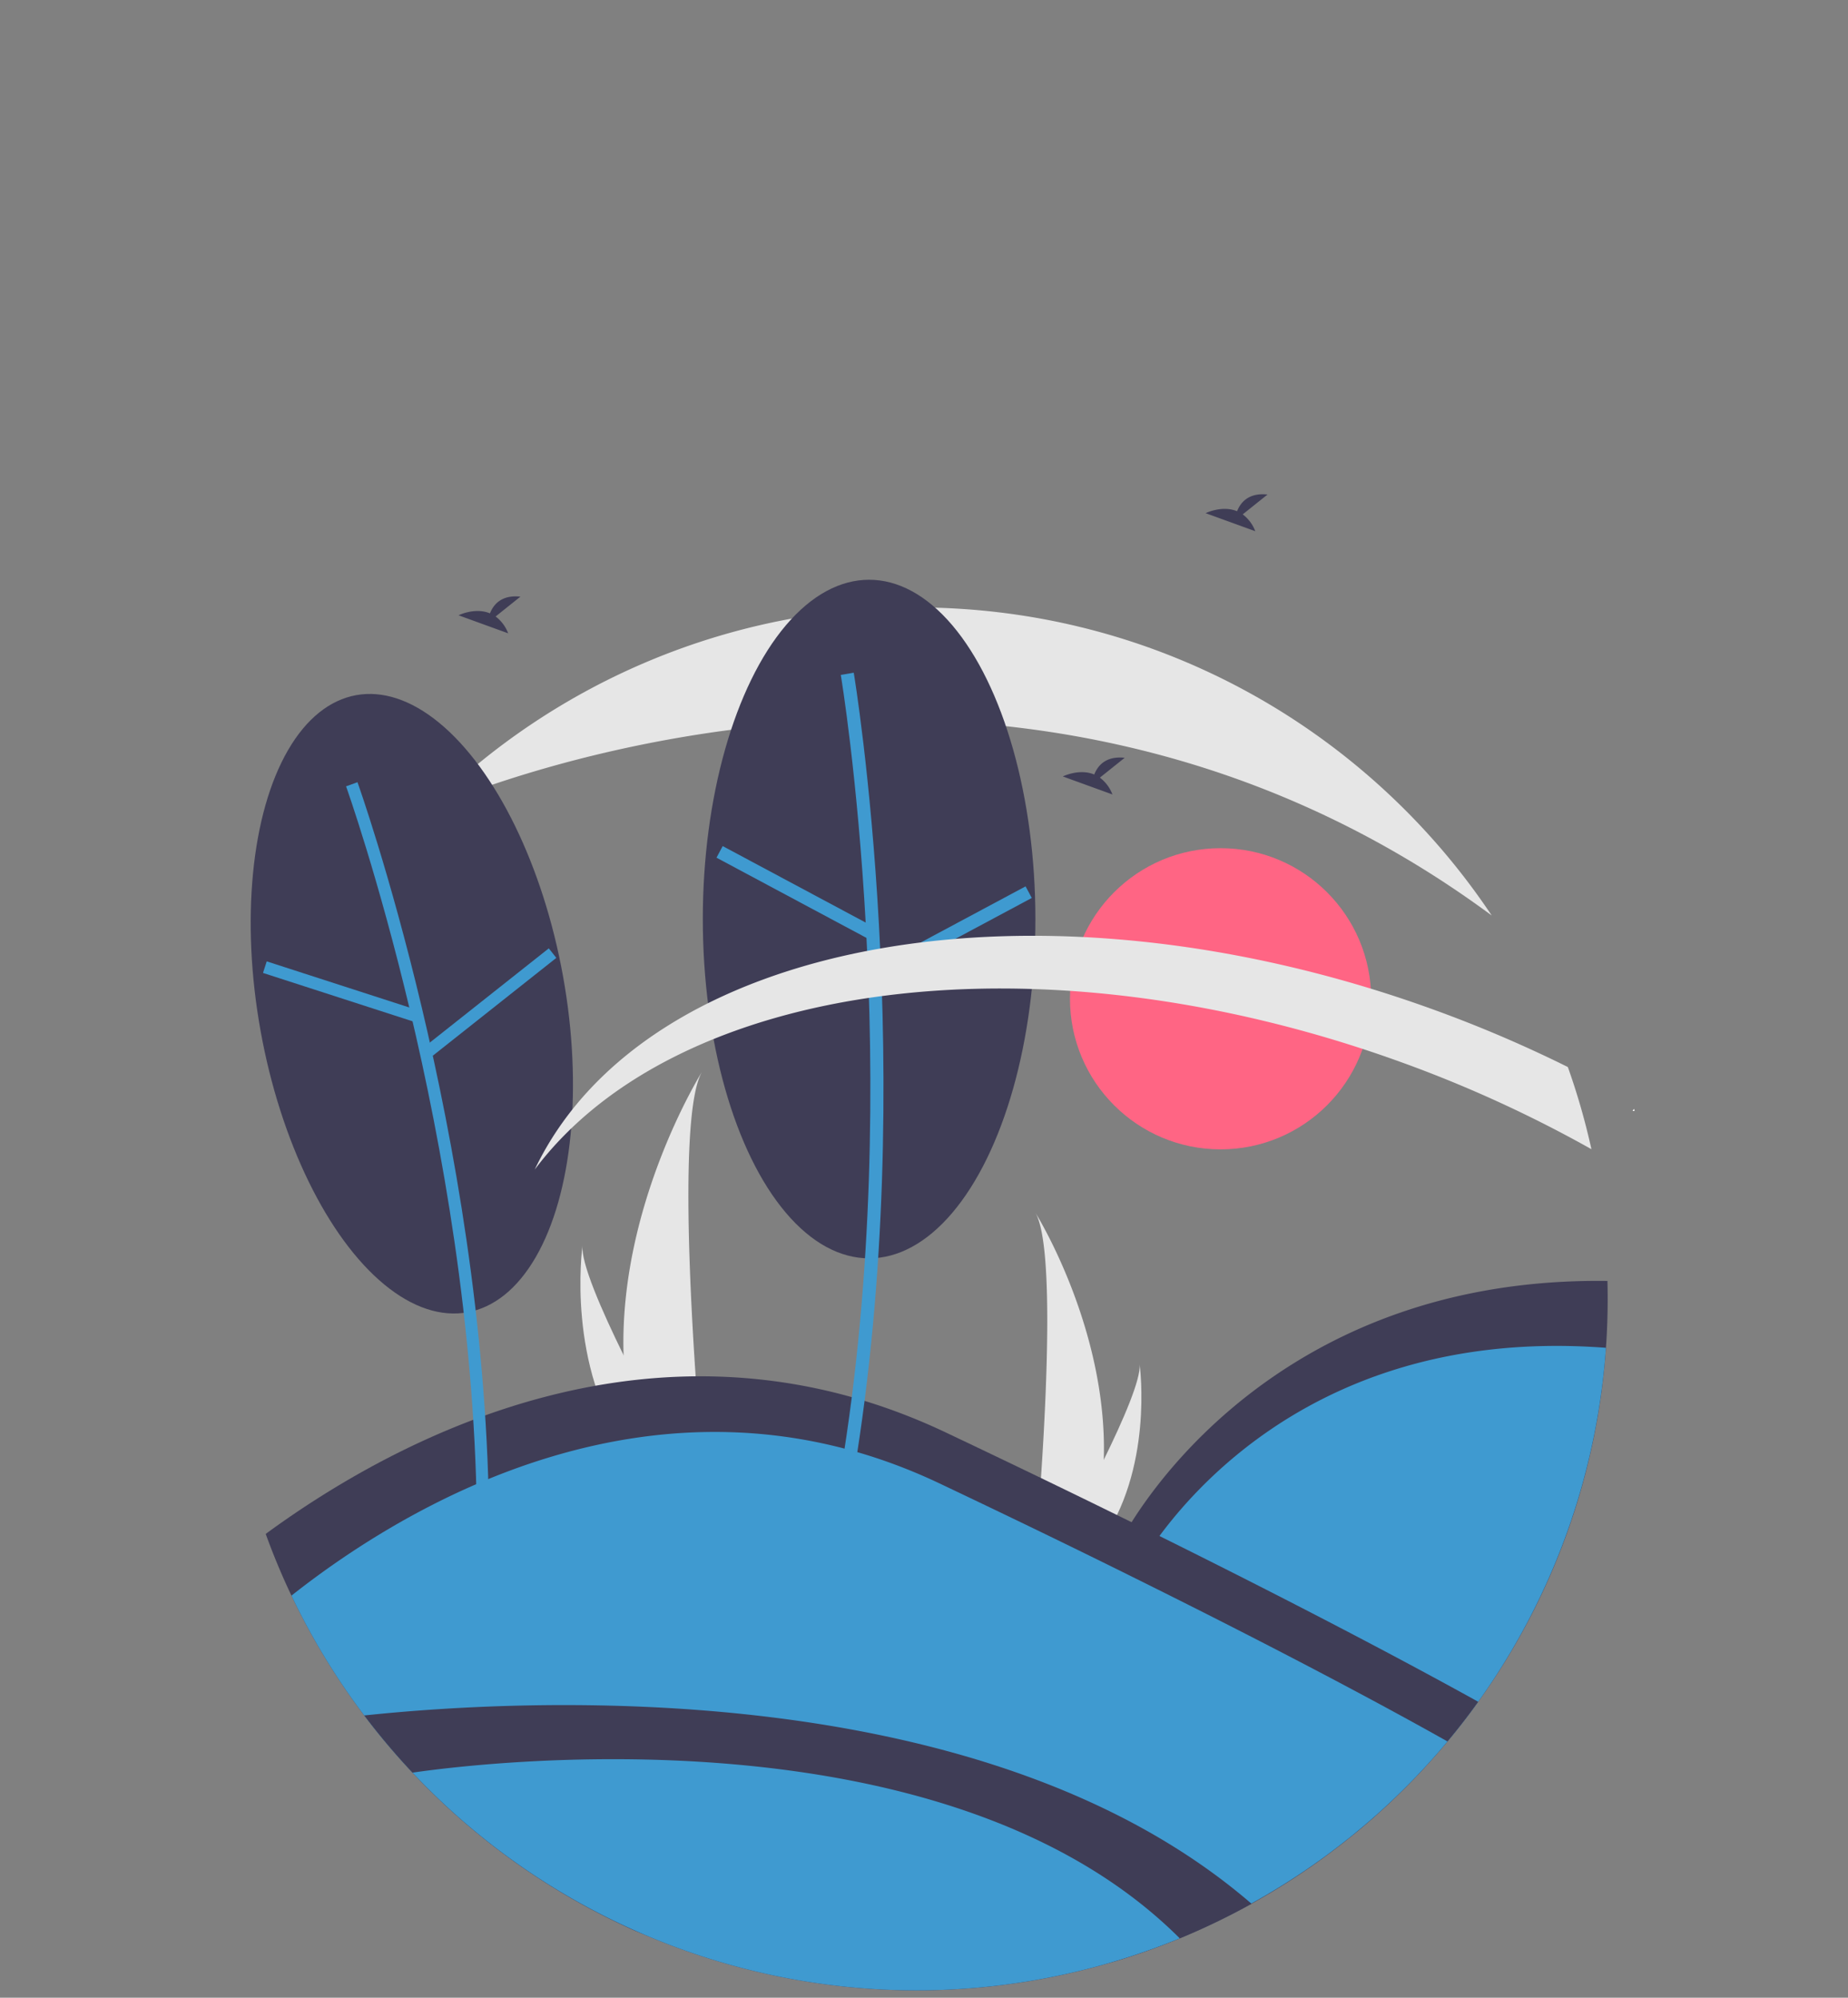 <?xml version="1.0" encoding="UTF-8" standalone="no"?>
<svg
   data-name="Layer 1"
   width="692.605"
   height="748.733"
   viewBox="0 0 692.605 748.733"
   version="1.1"
   id="svg52"
   sodipodi:docname="undraw_nature_m5llb.svg"
   inkscape:version="1.1.2 (0a00cf5339, 2022-02-04)"
   xmlns:inkscape="http://www.inkscape.org/namespaces/inkscape"
   xmlns:sodipodi="http://sodipodi.sourceforge.net/DTD/sodipodi-0.dtd"
   xmlns="http://www.w3.org/2000/svg"
   xmlns:svg="http://www.w3.org/2000/svg">
  <rect x="0" y="0" width="692.605" height="748.733" fill="#808080" stroke="none"/>
  <defs
     id="defs56" />
  <sodipodi:namedview
     id="namedview54"
     pagecolor="#ffffff"
     bordercolor="#666666"
     borderopacity="1.0"
     inkscape:pageshadow="2"
     inkscape:pageopacity="0.0"
     inkscape:pagecheckerboard="0"
     showgrid="false"
     inkscape:zoom="0.96028887"
     inkscape:cx="346.77065"
     inkscape:cy="227.01502"
     inkscape:window-width="3840"
     inkscape:window-height="2092"
     inkscape:window-x="3840"
     inkscape:window-y="31"
     inkscape:window-maximized="1"
     inkscape:current-layer="svg52" />
  <circle
     cx="457.453"
     cy="374.337"
     r="56.442"
     fill="#ff6584"
     id="circle2"
     style="stroke-width:0.749" />
  <path
     d="m 612.276,416.419 c 0.125,-0.023 0.218,-0.11 0.363,-0.087 a 4.813,4.813 0 0 0 -0.247,-0.715 c -0.18,0.245 -0.363,0.495 -0.523,0.713 z"
     fill="#ffffff"
     id="path4"
     style="stroke-width:0.749" />
  <path
     d="m 233.712,507.923 a 131.168,131.168 0 0 0 6.127,36.259 c 0.085,0.272 0.175,0.541 0.264,0.813 h 22.866 c -0.024,-0.244 -0.049,-0.516 -0.073,-0.813 -1.525,-17.528 -10.315,-124.207 0.195,-142.45 -0.919,1.48 -31.152,50.498 -29.38,106.191 z"
     fill="#e6e6e6"
     id="path6"
     style="stroke-width:0.749" />
  <path
     d="m 235.428,544.182 c 0.191,0.272 0.39,0.545 0.594,0.813 h 17.154 c -0.13,-0.232 -0.281,-0.504 -0.455,-0.813 -2.834,-5.115 -11.222,-20.406 -19.008,-36.259 -8.367,-17.036 -16.044,-34.718 -15.397,-41.118 -0.199,1.443 -5.989,45.444 17.113,77.377 z"
     fill="#e6e6e6"
     id="path8"
     style="stroke-width:0.749" />
  <path
     d="m 413.679,547.115 a 114.354,114.354 0 0 1 -5.342,31.611 c -0.074,0.237 -0.152,0.471 -0.23,0.709 h -19.935 c 0.021,-0.213 0.043,-0.45 0.064,-0.709 1.329,-15.281 8.993,-108.285 -0.17,-124.19 0.801,1.29 27.159,44.025 25.614,92.579 z"
     fill="#e6e6e6"
     id="path10"
     style="stroke-width:0.749" />
  <path
     d="m 412.183,578.726 c -0.167,0.237 -0.34,0.475 -0.518,0.709 H 396.711 c 0.113,-0.202 0.245,-0.44 0.397,-0.709 2.471,-4.459 9.783,-17.791 16.571,-31.611 7.295,-14.852 13.987,-30.268 13.424,-35.847 0.174,1.258 5.221,39.619 -14.919,67.458 z"
     fill="#e6e6e6"
     id="path12"
     style="stroke-width:0.749" />
  <path
     d="m 185.745,231.058 9.297,-7.435 c -7.222,-0.797 -10.19,3.142 -11.404,6.26 -5.642,-2.343 -11.784,0.728 -11.784,0.728 l 18.601,6.753 a 14.076,14.076 0 0 0 -4.709,-6.304 z"
     fill="#3f3d56"
     id="path14"
     style="stroke-width:0.749" />
  <path
     d="m 465.75,192.785 9.297,-7.435 c -7.222,-0.797 -10.19,3.142 -11.404,6.26 -5.642,-2.343 -11.784,0.728 -11.784,0.728 l 18.601,6.753 a 14.076,14.076 0 0 0 -4.709,-6.304 z"
     fill="#3f3d56"
     id="path16"
     style="stroke-width:0.749" />
  <path
     d="m 602.532,486.822 q 0,9.241 -0.644,18.332 a 257.709,257.709 0 0 1 -47.872,132.662 q -5.485,7.655 -11.519,14.882 a 260.256,260.256 0 0 1 -34.565,34.334 L 452.834,654.701 419.892,577.813 c 0,0 49.152,-99.52 182.553,-97.716 q 0.084,3.351 0.087,6.725 z"
     fill="#3f3d56"
     id="path18"
     style="stroke-width:0.749" />
  <path
     d="M 601.888,505.154 A 259.18,259.18 0 0 1 505.063,689.361 l -51.187,-30.033 -29.215,-68.191 c 0,0 47.339,-95.848 177.227,-85.982 z"
     fill="#3f9ad0"
     id="path20"
     style="stroke-width:0.749" />
  <path
     d="m 554.016,637.816 q -5.485,7.655 -11.519,14.882 a 259.249,259.249 0 0 1 -100.339,73.788 q -11.829,4.877 -24.214,8.601 A 283.715,283.715 0 0 1 238.022,723.663 260.09,260.09 0 0 1 109.232,598.037 q -5.366,-11.28 -9.651,-23.133 C 149.401,538.407 247.569,486.147 354.562,536.928 q 44.394,21.07 79.281,38.412 c 59.017,29.254 98.296,50.344 120.173,62.475 z"
     fill="#3f3d56"
     id="path22"
     style="stroke-width:0.749" />
  <path
     d="M 542.497,652.698 A 259.332,259.332 0 0 1 109.232,598.036 c 41.608,-32.903 137.575,-92.032 242.89,-42.053 q 40.626,19.282 72.54,35.153 c 62.022,30.741 100.228,51.632 117.836,61.561 z"
     fill="#3f9ad0"
     id="path24"
     style="stroke-width:0.749" />
  <path
     d="m 469.06,713.519 a 261.777,261.777 0 0 1 -26.901,12.966 258.422,258.422 0 0 1 -98.781,19.492 259.396,259.396 0 0 1 -206.863,-103.026 c 61.895,-6.527 232.985,-15.327 332.545,70.568 z"
     fill="#3f3d56"
     id="path26"
     style="stroke-width:0.749" />
  <path
     d="m 442.158,726.485 a 259.436,259.436 0 0 1 -287.551,-62.102 c 22.513,-3.307 199.263,-26.019 287.551,62.102 z"
     fill="#3f9ad0"
     id="path28"
     style="stroke-width:0.749" />
  <path
     d="m 559.064,343.111 v 0.008 C 374.015,206.299 162.001,302.6 160.363,303.339 v -0.008 a 258.37,258.37 0 0 1 183.014,-75.664 c 89.965,-1e-5 169.222,45.845 215.687,115.443 z"
     fill="#e6e6e6"
     id="path30"
     style="stroke-width:0.749" />
  <ellipse
     cx="85.154"
     cy="397.612"
     rx="57.595"
     ry="117.518"
     transform="rotate(-10.22)"
     fill="#3f3d56"
     id="ellipse32"
     style="stroke-width:0.749" />
  <path
     d="M 183.25,566.442 C 181.394,426.145 134.453,294.484 133.979,293.171 l -4.281,1.544 c 0.471,1.306 47.156,132.277 49.002,271.789 z"
     fill="#3f9ad0"
     id="path34"
     style="stroke-width:0.749" />
  <rect
     x="-316.63"
     y="205.99"
     width="4.552"
     height="59.064"
     transform="rotate(-72.079)"
     fill="#3f9ad0"
     id="rect36"
     style="stroke-width:0.749" />
  <rect
     x="-118.504"
     y="406.339"
     width="59.066"
     height="4.552"
     transform="rotate(-38.378)"
     fill="#3f9ad0"
     id="rect38"
     style="stroke-width:0.749" />
  <ellipse
     cx="325.728"
     cy="344.455"
     rx="62.324"
     ry="127.165"
     fill="#3f3d56"
     id="ellipse40"
     style="stroke-width:0.749" />
  <path
     d="m 319.973,552.604 c 24.961,-149.763 0.251,-298.984 -0.001,-300.473 l -4.855,0.822 c 0.251,1.481 24.819,149.919 -10e-4,298.842 z"
     fill="#3f9ad0"
     id="path42"
     style="stroke-width:0.749" />
  <rect
     x="-156.798"
     y="388.404"
     width="4.925"
     height="63.913"
     transform="rotate(-61.858)"
     fill="#3f9ad0"
     id="rect44"
     style="stroke-width:0.749" />
  <rect
     x="118.195"
     y="474.28"
     width="63.915"
     height="4.925"
     transform="rotate(-28.158)"
     fill="#3f9ad0"
     id="rect46"
     style="stroke-width:0.749" />
  <path
     d="M 596.443,430.715 A 475.113,475.113 0 0 0 525.016,398.058 C 388.61,348.699 253.349,367.722 200.405,438.362 241.607,351.823 388.626,324.612 536.988,378.295 a 484.488,484.488 0 0 1 50.615,21.623 257.281,257.281 0 0 1 8.84,30.797 z"
     fill="#e6e6e6"
     id="path48"
     style="stroke-width:0.749" />
  <path
     d="m 412.217,291.457 9.297,-7.435 c -7.222,-0.797 -10.19,3.142 -11.404,6.26 -5.642,-2.343 -11.784,0.728 -11.784,0.728 l 18.601,6.753 a 14.076,14.076 0 0 0 -4.709,-6.304 z"
     fill="#3f3d56"
     id="path50"
     style="stroke-width:0.749" />
</svg>
